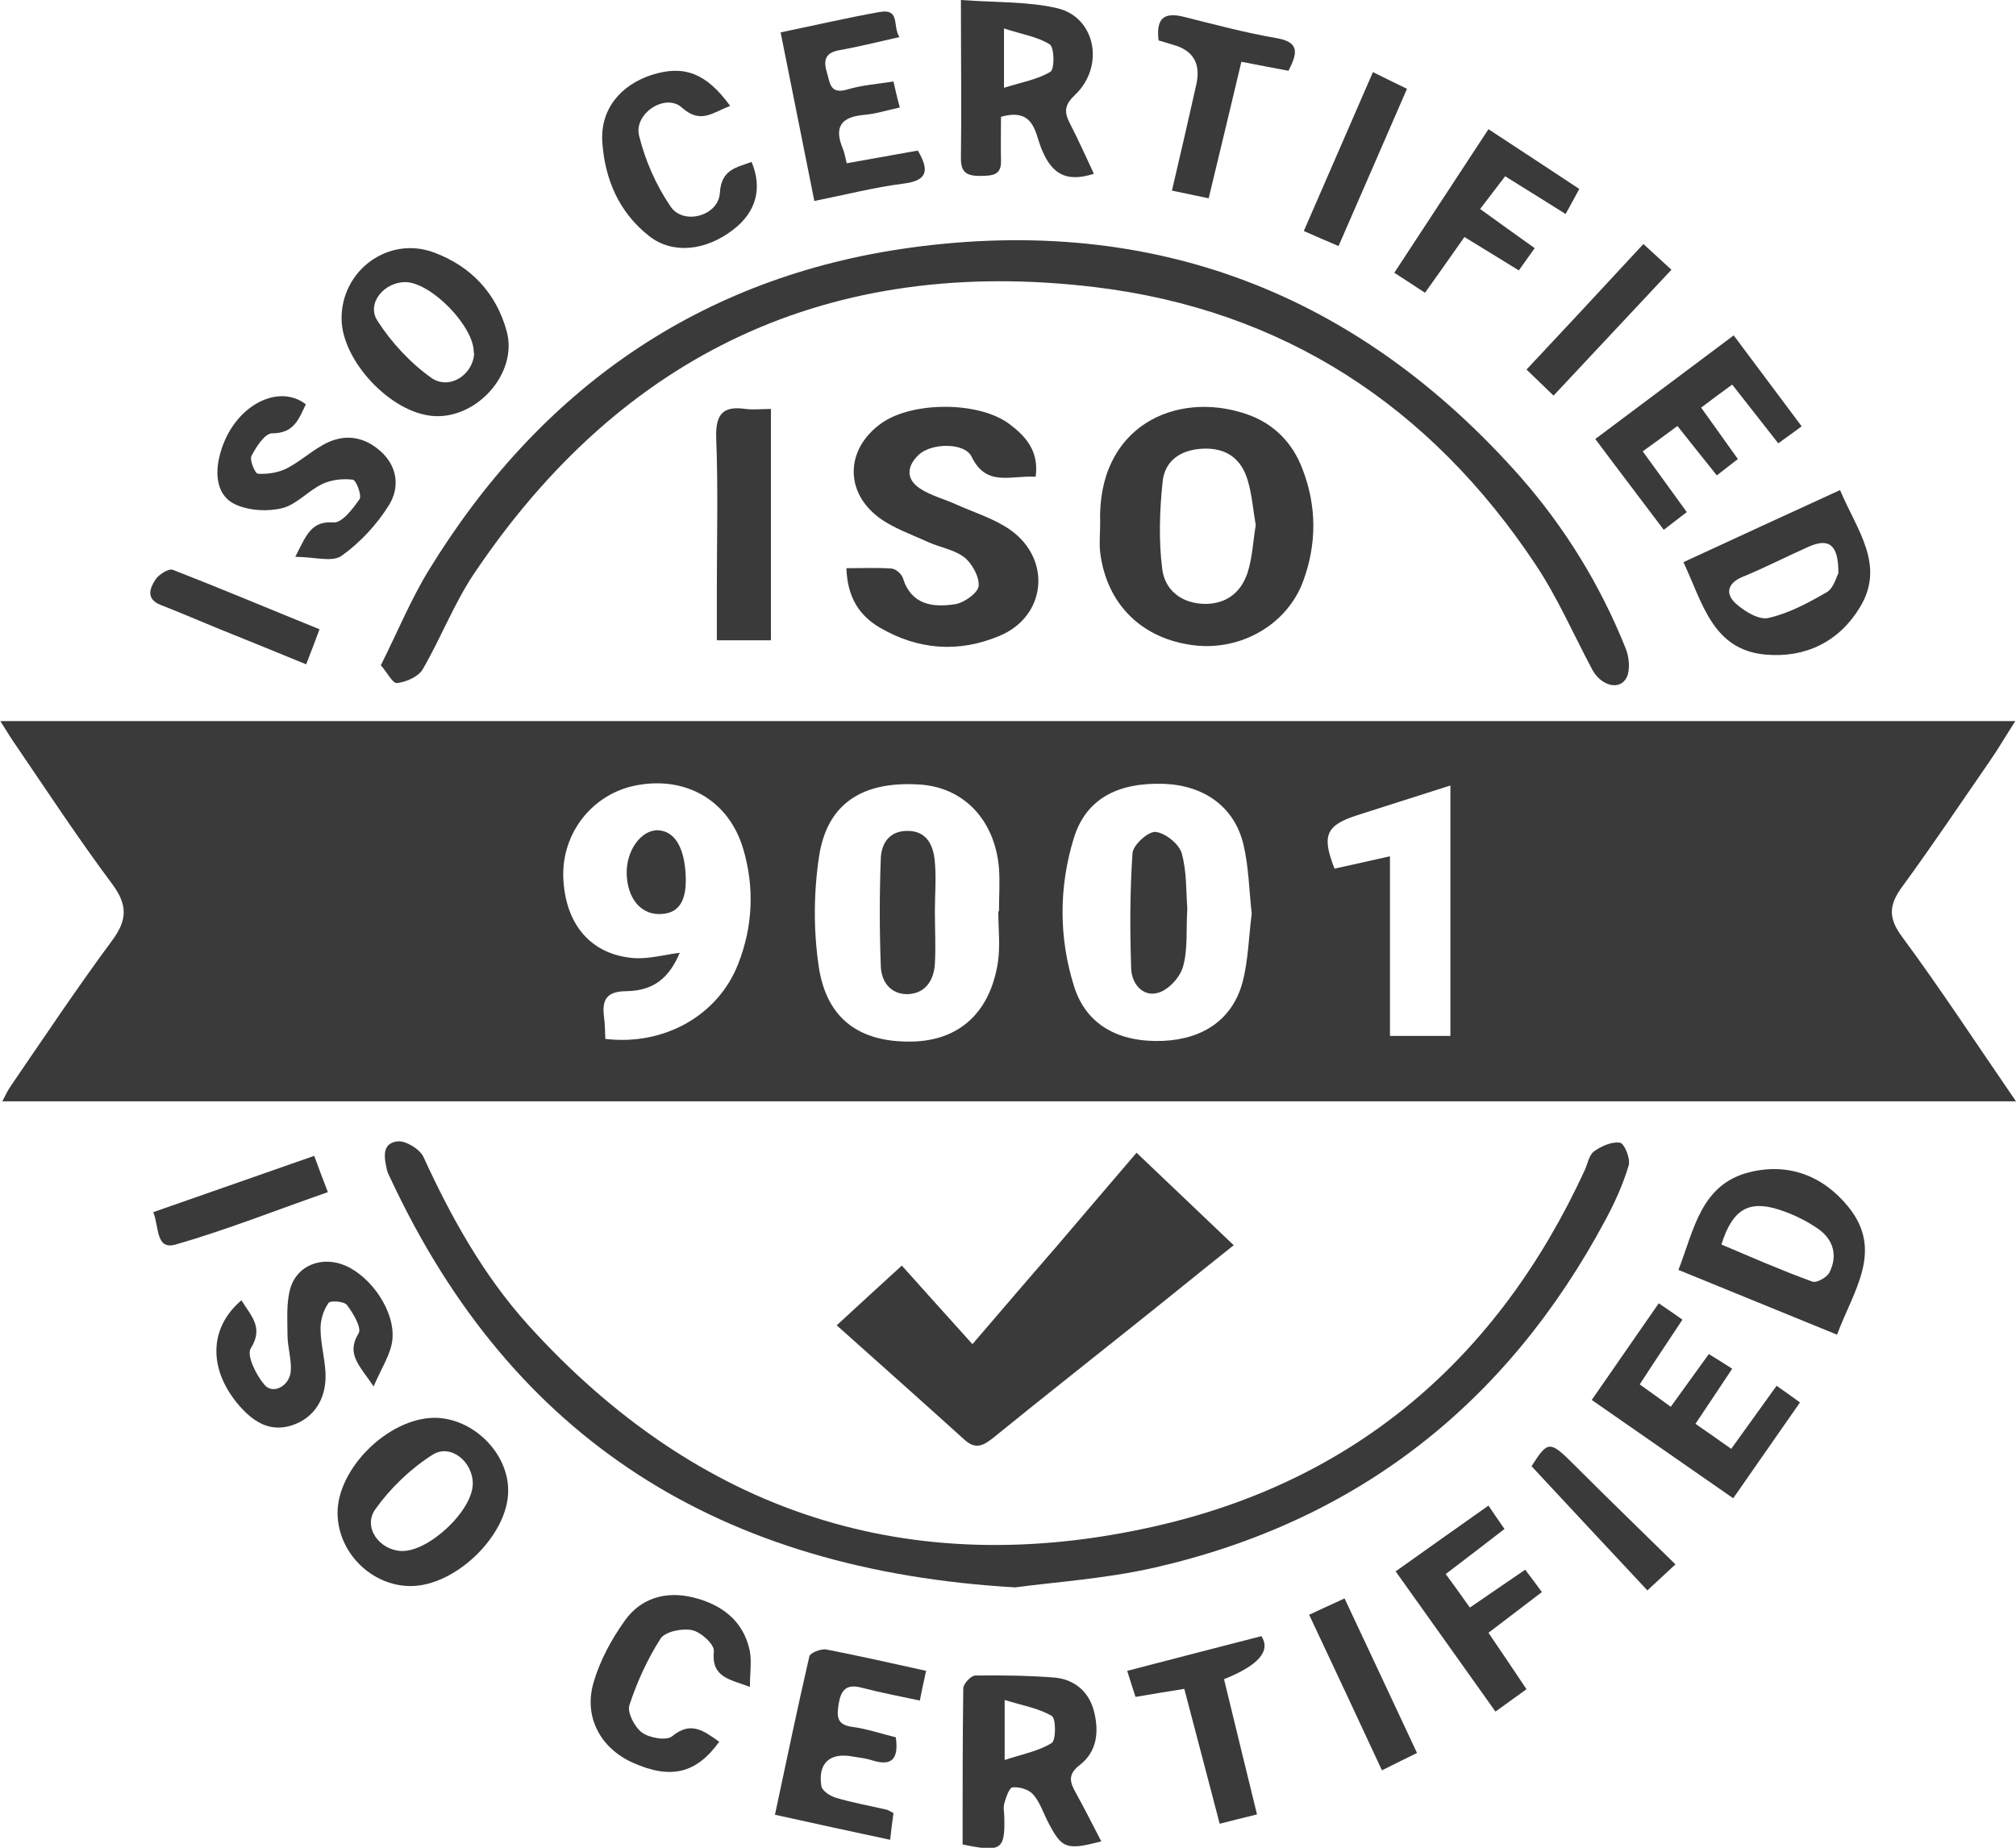<svg xmlns="http://www.w3.org/2000/svg" id="Layer_1" data-name="Layer 1" viewBox="0 0 60.38 55.35"><defs><style>      .cls-1 {        fill: #3a3a3a;        stroke-width: 0px;      }    </style></defs><path class="cls-1" d="M0,21.6h60.36c-.29.45-.51.83-.76,1.19-.87,1.26-1.72,2.53-2.62,3.76-.39.53-.45.92-.02,1.5,1.16,1.57,2.23,3.21,3.42,4.94H.07c.09-.17.16-.33.26-.47,1-1.46,1.98-2.93,3.03-4.35.46-.62.46-1.07,0-1.69-1-1.34-1.92-2.74-2.86-4.12-.15-.21-.28-.43-.49-.76ZM37.49,27.37c-.08-.71-.09-1.41-.25-2.08-.27-1.12-1.17-1.76-2.37-1.81-1.41-.05-2.35.46-2.71,1.63-.45,1.47-.45,2.98.01,4.44.36,1.14,1.32,1.68,2.65,1.63,1.23-.05,2.11-.66,2.4-1.78.17-.66.18-1.36.27-2.03ZM29.9,27.3s.01,0,.02,0c0-.43.03-.86,0-1.29-.12-1.45-1.06-2.43-2.38-2.51-1.71-.11-2.77.57-3.01,2.16-.16,1.07-.17,2.2-.01,3.28.23,1.58,1.22,2.29,2.8,2.26,1.41-.03,2.34-.87,2.57-2.39.07-.49.01-1,.01-1.5ZM18.13,31.12c1.76.21,3.38-.7,3.98-2.25.44-1.12.49-2.29.15-3.44-.43-1.46-1.73-2.2-3.23-1.9-1.29.26-2.2,1.42-2.16,2.74.05,1.41.82,2.33,2.12,2.43.44.03.9-.1,1.37-.16-.32.75-.77,1.13-1.58,1.15-.59,0-.76.23-.69.77.03.21.03.42.04.67ZM43.44,31.03v-7.5c-1,.32-1.89.6-2.79.89-.94.3-1.07.61-.68,1.6.51-.11,1.03-.23,1.66-.37v5.38h1.82Z"></path><path class="cls-1" d="M11.41,19.92c.5-1,.89-1.95,1.42-2.82,3.32-5.43,8.12-8.81,14.43-9.68,7.27-1,13.41,1.35,18.29,6.88,1.33,1.52,2.38,3.23,3.13,5.1.11.26.15.63.05.87-.19.43-.77.29-1.04-.21-.56-1.05-1.04-2.16-1.7-3.15-3.15-4.74-7.55-7.63-13.2-8.31-7.91-.95-14.16,1.97-18.61,8.61-.59.89-.98,1.91-1.52,2.84-.13.22-.49.38-.77.41-.13.02-.3-.33-.49-.54Z"></path><path class="cls-1" d="M30.41,47.55c-8.83-.51-15.06-4.42-18.71-12.24-.04-.09-.09-.17-.11-.26-.08-.36-.17-.8.31-.86.25-.03.67.23.78.46.83,1.81,1.79,3.54,3.13,5.03,5.09,5.63,11.41,7.71,18.78,6.04,6.01-1.36,10.28-5.04,12.87-10.66.09-.19.13-.46.28-.57.22-.16.54-.3.78-.26.13.02.32.48.26.68-.17.57-.42,1.12-.7,1.64-2.94,5.49-7.42,9.02-13.51,10.41-1.46.33-2.97.43-4.17.59Z"></path><path class="cls-1" d="M29.12,40.27c.86-1,1.66-1.94,2.47-2.87.79-.93,1.58-1.85,2.45-2.87.97.92,1.91,1.82,2.91,2.77-1.03.82-2.01,1.62-2.99,2.4-1.4,1.12-2.81,2.23-4.2,3.36-.29.23-.53.38-.87.07-1.26-1.14-2.52-2.26-3.83-3.43.65-.6,1.27-1.17,1.95-1.79.64.71,1.34,1.5,2.12,2.36Z"></path><path class="cls-1" d="M32.95,15.68c-.1-2.92,2.28-3.99,4.37-3.28.81.27,1.39.85,1.69,1.65.43,1.11.43,2.25.02,3.36-.48,1.3-1.86,2.09-3.27,1.92-1.56-.19-2.62-1.23-2.81-2.79-.03-.28,0-.57,0-.86ZM37.61,15.73c-.08-.45-.11-.91-.24-1.34-.19-.65-.64-.98-1.34-.95-.67.03-1.15.36-1.21,1-.09.86-.12,1.75-.01,2.61.08.63.58,1.03,1.28,1.04.66,0,1.09-.36,1.28-.95.14-.45.16-.93.24-1.41Z"></path><path class="cls-1" d="M30.99,14.28c-.73-.04-1.45.31-1.89-.6-.21-.43-1.19-.41-1.57-.07-.36.33-.42.73.02,1.02.33.22.74.32,1.11.49.54.24,1.13.42,1.61.76,1.24.89,1.06,2.59-.34,3.17-1.22.51-2.43.42-3.58-.25-.61-.36-.97-.9-1-1.78.46,0,.9-.02,1.34.01.13,0,.31.16.35.28.25.81.89.89,1.56.79.27-.04.68-.33.71-.54.03-.27-.19-.67-.42-.86-.31-.24-.74-.3-1.11-.47-.5-.23-1.03-.41-1.46-.73-1.05-.79-.98-2.08.09-2.83.93-.65,2.91-.65,3.82.03.48.36.89.8.79,1.57Z"></path><path class="cls-1" d="M32.98,55.16c-1.05.27-1.18.22-1.6-.6-.14-.27-.24-.59-.44-.81-.13-.15-.41-.23-.61-.21-.1,0-.2.3-.25.48-.04.13,0,.28,0,.43.02.96-.09,1.04-1.25.8,0-1.53,0-3.1.02-4.67,0-.14.23-.39.36-.39.79-.01,1.57,0,2.36.06.59.05,1.03.4,1.19.99.16.61.11,1.22-.42,1.63-.38.29-.29.53-.11.85.26.47.5.95.76,1.45ZM30.09,50.93v1.79c.55-.18,1.03-.27,1.41-.51.13-.08.13-.74,0-.81-.39-.23-.87-.31-1.42-.48Z"></path><path class="cls-1" d="M32.78,5.2c-.91.3-1.32-.05-1.61-.8-.17-.45-.22-1.18-1.19-.9,0,.41-.01.86,0,1.3.02.47-.28.46-.62.47-.37,0-.58-.08-.58-.51.02-1.53,0-3.06,0-4.76,1.08.08,2.02.04,2.9.25,1.14.28,1.41,1.74.52,2.59-.31.29-.34.5-.16.85.25.48.47.98.72,1.51ZM30.07.85v1.78c.54-.17,1.01-.25,1.39-.48.13-.08.12-.73-.02-.82-.36-.23-.83-.3-1.38-.48Z"></path><path class="cls-1" d="M55.02,39.98c-1.62-.66-3.16-1.29-4.75-1.94.47-1.21.67-2.57,2.14-2.93,1.15-.28,2.18.1,2.94,1.03,1.08,1.32.17,2.5-.33,3.84ZM51.56,37.28c.92.39,1.81.78,2.72,1.11.12.05.43-.12.51-.27.26-.51.12-1-.35-1.32-.35-.24-.74-.43-1.14-.56-.92-.3-1.41-.02-1.74,1.03Z"></path><path class="cls-1" d="M12.3,47.51c-1.17,0-2.18-1-2.19-2.18-.01-1.34,1.52-2.85,2.9-2.86,1.15,0,2.22,1.05,2.21,2.19,0,1.32-1.57,2.85-2.92,2.85ZM14.16,44.44c0-.66-.67-1.21-1.21-.86-.66.42-1.26,1-1.71,1.63-.38.54.12,1.22.78,1.25.82.03,2.14-1.21,2.14-2.02Z"></path><path class="cls-1" d="M55.11,14.68c.51,1.21,1.37,2.25.59,3.52-.62,1.02-1.62,1.51-2.8,1.41-1.6-.13-1.9-1.53-2.48-2.77,1.55-.72,3.08-1.42,4.69-2.16ZM55.06,17.18c.01-.88-.29-1.08-.92-.79-.65.29-1.29.62-1.95.89-.48.2-.51.53-.19.81.26.23.69.49.97.42.61-.14,1.19-.45,1.74-.77.21-.12.29-.46.35-.57Z"></path><path class="cls-1" d="M10.23,9.55c-.01-1.45,1.4-2.49,2.76-1.99,1.11.41,1.88,1.22,2.19,2.38.33,1.25-.91,2.63-2.22,2.52-1.26-.1-2.72-1.65-2.73-2.91ZM14.19,10.57c.02-.78-1.27-2.11-2.05-2.12-.63,0-1.17.63-.84,1.15.42.66.99,1.27,1.62,1.72.55.38,1.26-.11,1.28-.74Z"></path><path class="cls-1" d="M7.23,38.95c.3.48.67.82.28,1.44-.13.21.16.8.41,1.09.26.31.77.03.79-.43.02-.35-.1-.71-.1-1.07,0-.47-.04-.97.09-1.4.21-.7.97-.96,1.64-.67.79.34,1.51,1.39,1.41,2.24-.05.42-.32.82-.56,1.38-.43-.64-.83-.97-.45-1.59.1-.16-.16-.6-.35-.85-.08-.11-.5-.14-.55-.06-.15.21-.24.5-.24.76,0,.45.13.9.15,1.35.03.78-.36,1.35-1.02,1.56-.67.21-1.16-.13-1.57-.6-.92-1.07-.91-2.31.06-3.14Z"></path><path class="cls-1" d="M27.73,50.08c-.06.29-.12.54-.18.86-.61-.13-1.19-.24-1.76-.39-.44-.11-.6.07-.67.48-.06.38-.07.64.42.7.44.06.87.21,1.29.31.09.64-.11.88-.71.69-.18-.06-.37-.08-.56-.11-.7-.14-1.07.19-.96.88.02.14.26.3.43.35.5.15,1.02.24,1.53.36.04.01.08.04.2.1-.03.21-.06.46-.1.8-1.17-.25-2.28-.49-3.45-.75.35-1.63.67-3.19,1.03-4.74.02-.11.35-.24.51-.21.98.19,1.95.41,2.99.64Z"></path><path class="cls-1" d="M47.67,41.94c.69-.99,1.32-1.91,2.01-2.9.25.17.47.32.71.49-.43.65-.84,1.26-1.28,1.94.31.22.59.42.93.67.39-.54.75-1.04,1.14-1.58.23.14.42.26.7.44-.37.56-.72,1.08-1.1,1.65.38.26.7.49,1.07.75.46-.64.89-1.24,1.36-1.89.24.17.44.31.7.5-.67.96-1.31,1.88-2,2.87-1.43-.99-2.8-1.95-4.23-2.94Z"></path><path class="cls-1" d="M8.84,16.69c.34-.68.49-1.09,1.15-1.04.25.02.58-.41.78-.7.07-.11-.1-.56-.2-.58-.29-.04-.64,0-.9.12-.43.2-.78.62-1.21.73-.44.11-1,.08-1.41-.11-.53-.24-.61-.84-.49-1.38.33-1.51,1.73-2.29,2.6-1.62-.21.43-.34.87-1.01.87-.22,0-.48.41-.62.68-.06.12.11.52.19.53.28.02.6-.03.85-.15.38-.19.71-.49,1.08-.7.6-.35,1.2-.3,1.73.16.53.46.6,1.1.27,1.63-.36.58-.86,1.12-1.42,1.52-.28.2-.82.03-1.38.03Z"></path><path class="cls-1" d="M23.1,19.18h-1.63c0-.53,0-1.04,0-1.56,0-1.5.04-3.01-.02-4.51-.02-.7.2-.96.88-.86.23.03.47,0,.76,0v6.92Z"></path><path class="cls-1" d="M27.49,4.51c.35.6.29.9-.43.99-.87.11-1.72.33-2.67.52-.34-1.7-.67-3.35-1.01-5.05,1.06-.22,2.01-.44,2.96-.61.64-.11.38.42.6.75-.67.15-1.22.29-1.78.39-.42.07-.51.27-.4.65.1.31.08.69.62.53.43-.13.88-.16,1.38-.24.06.27.11.49.19.78-.38.08-.71.19-1.06.22-.71.06-.92.37-.64,1.03.04.1.06.22.11.42.72-.13,1.41-.25,2.13-.38Z"></path><path class="cls-1" d="M51.92,10.04c.72.96,1.36,1.82,2.04,2.73-.24.18-.44.32-.7.51-.47-.6-.9-1.15-1.38-1.76-.33.24-.6.44-.93.69.38.53.72,1.01,1.1,1.54-.21.16-.41.32-.63.49-.4-.5-.77-.96-1.18-1.48-.36.27-.68.5-1.04.76.46.63.87,1.2,1.32,1.82-.22.17-.42.32-.69.53-.69-.92-1.35-1.78-2.05-2.72,1.4-1.05,2.74-2.05,4.14-3.1Z"></path><path class="cls-1" d="M21.55,52.16c-.69.97-1.46,1.15-2.6.64-.96-.43-1.48-1.37-1.17-2.41.19-.65.53-1.28.93-1.84.48-.68,1.23-.9,2.05-.7.84.21,1.49.68,1.69,1.57.07.33.01.69.01,1.11-.61-.23-1.16-.28-1.08-1.07.02-.2-.39-.58-.66-.63-.29-.06-.8.04-.94.26-.39.61-.7,1.29-.93,1.99-.07.22.16.66.38.82.22.16.73.25.9.11.57-.47.95-.16,1.42.17Z"></path><path class="cls-1" d="M21.85,3.18c-.52.2-.87.54-1.43.04-.49-.44-1.44.18-1.28.84.18.74.51,1.49.94,2.12.38.58,1.44.29,1.48-.4.04-.71.5-.76.95-.93.33.79.14,1.5-.55,2.03-.83.64-1.82.74-2.52.19-.9-.71-1.32-1.69-1.4-2.8-.07-.98.53-1.72,1.49-2.03.96-.3,1.62-.05,2.33.92Z"></path><path class="cls-1" d="M44.03,48.15c.6-.41,1.09-.75,1.65-1.13.16.21.31.41.5.67-.54.41-1.05.8-1.6,1.22.38.56.74,1.09,1.14,1.69-.31.22-.58.42-.93.67-1-1.41-1.98-2.78-2.99-4.2.94-.67,1.83-1.3,2.78-1.97.16.24.3.44.48.7-.6.46-1.15.89-1.76,1.35.26.35.47.65.72,1Z"></path><path class="cls-1" d="M45.96,7.44c-.16.22-.29.41-.47.66-.54-.33-1.05-.65-1.63-1-.39.56-.77,1.09-1.18,1.67-.3-.2-.57-.37-.92-.6.95-1.45,1.87-2.85,2.82-4.3.93.61,1.8,1.18,2.72,1.79-.14.25-.25.47-.41.75-.61-.38-1.16-.73-1.81-1.13-.24.31-.47.62-.75.98.57.41,1.08.78,1.63,1.17Z"></path><path class="cls-1" d="M37.65,54.35c-.41.1-.73.18-1.12.28-.35-1.35-.7-2.66-1.06-4.04-.49.08-.95.15-1.46.24-.08-.24-.15-.46-.25-.78,1.38-.36,2.7-.7,4.02-1.04q.43.67-1.12,1.29c.32,1.31.64,2.64.99,4.06Z"></path><path class="cls-1" d="M34.7,1.21c-.08-.66.16-.85.74-.71.92.23,1.85.48,2.78.64.73.12.63.47.37.98-.44-.08-.88-.17-1.41-.27-.32,1.35-.64,2.68-.98,4.09-.38-.08-.71-.15-1.1-.23.26-1.11.5-2.15.73-3.18q.21-.94-.7-1.19c-.14-.04-.27-.08-.43-.13Z"></path><path class="cls-1" d="M40.27,47.88c.73,1.55,1.43,3.05,2.17,4.63-.35.17-.65.32-1.05.52-.73-1.57-1.44-3.09-2.18-4.66.36-.17.67-.31,1.06-.49Z"></path><path class="cls-1" d="M50.17,46.87c-.31.29-.55.51-.83.77-1.15-1.23-2.3-2.46-3.47-3.72.5-.78.54-.78,1.32,0,.97.97,1.96,1.93,2.99,2.94Z"></path><path class="cls-1" d="M9.41,34.62c.14.39.26.7.41,1.09-1.55.54-3.03,1.13-4.56,1.57-.6.17-.49-.52-.67-.97,1.6-.56,3.17-1.11,4.83-1.69Z"></path><path class="cls-1" d="M40.09,7.37c-.36-.15-.65-.28-1.04-.45.69-1.59,1.37-3.15,2.07-4.76.36.18.65.32,1.02.5-.68,1.57-1.35,3.1-2.05,4.71Z"></path><path class="cls-1" d="M46.53,11.85c-.29-.28-.51-.49-.81-.78,1.17-1.25,2.31-2.47,3.5-3.76.28.26.52.47.84.77-1.17,1.25-2.31,2.47-3.53,3.77Z"></path><path class="cls-1" d="M9.57,18.85c-.14.38-.25.66-.4,1.05-.88-.36-1.73-.71-2.58-1.05-.59-.24-1.19-.5-1.78-.73-.45-.18-.32-.5-.16-.75.1-.16.4-.35.53-.3,1.44.56,2.86,1.16,4.39,1.78Z"></path><path class="cls-1" d="M35.56,27.22c-.04.66.02,1.23-.13,1.74-.09.32-.44.7-.75.78-.45.13-.78-.27-.8-.71-.04-1.16-.04-2.32.04-3.48.02-.24.47-.65.69-.63.29.03.7.36.78.63.16.56.13,1.17.17,1.65Z"></path><path class="cls-1" d="M28,27.3c0,.52.03,1.05,0,1.57-.03.5-.29.9-.83.91-.51,0-.78-.39-.79-.85-.04-1.07-.04-2.15,0-3.22.02-.46.27-.83.81-.82.55,0,.75.41.8.84.06.52.01,1.05.01,1.57,0,0,0,0,0,0Z"></path><path class="cls-1" d="M20.54,26.32c.01.73-.25,1.07-.82,1.06-.55-.01-.93-.49-.95-1.2-.02-.7.43-1.32.93-1.31.52.02.82.54.84,1.45Z"></path></svg>